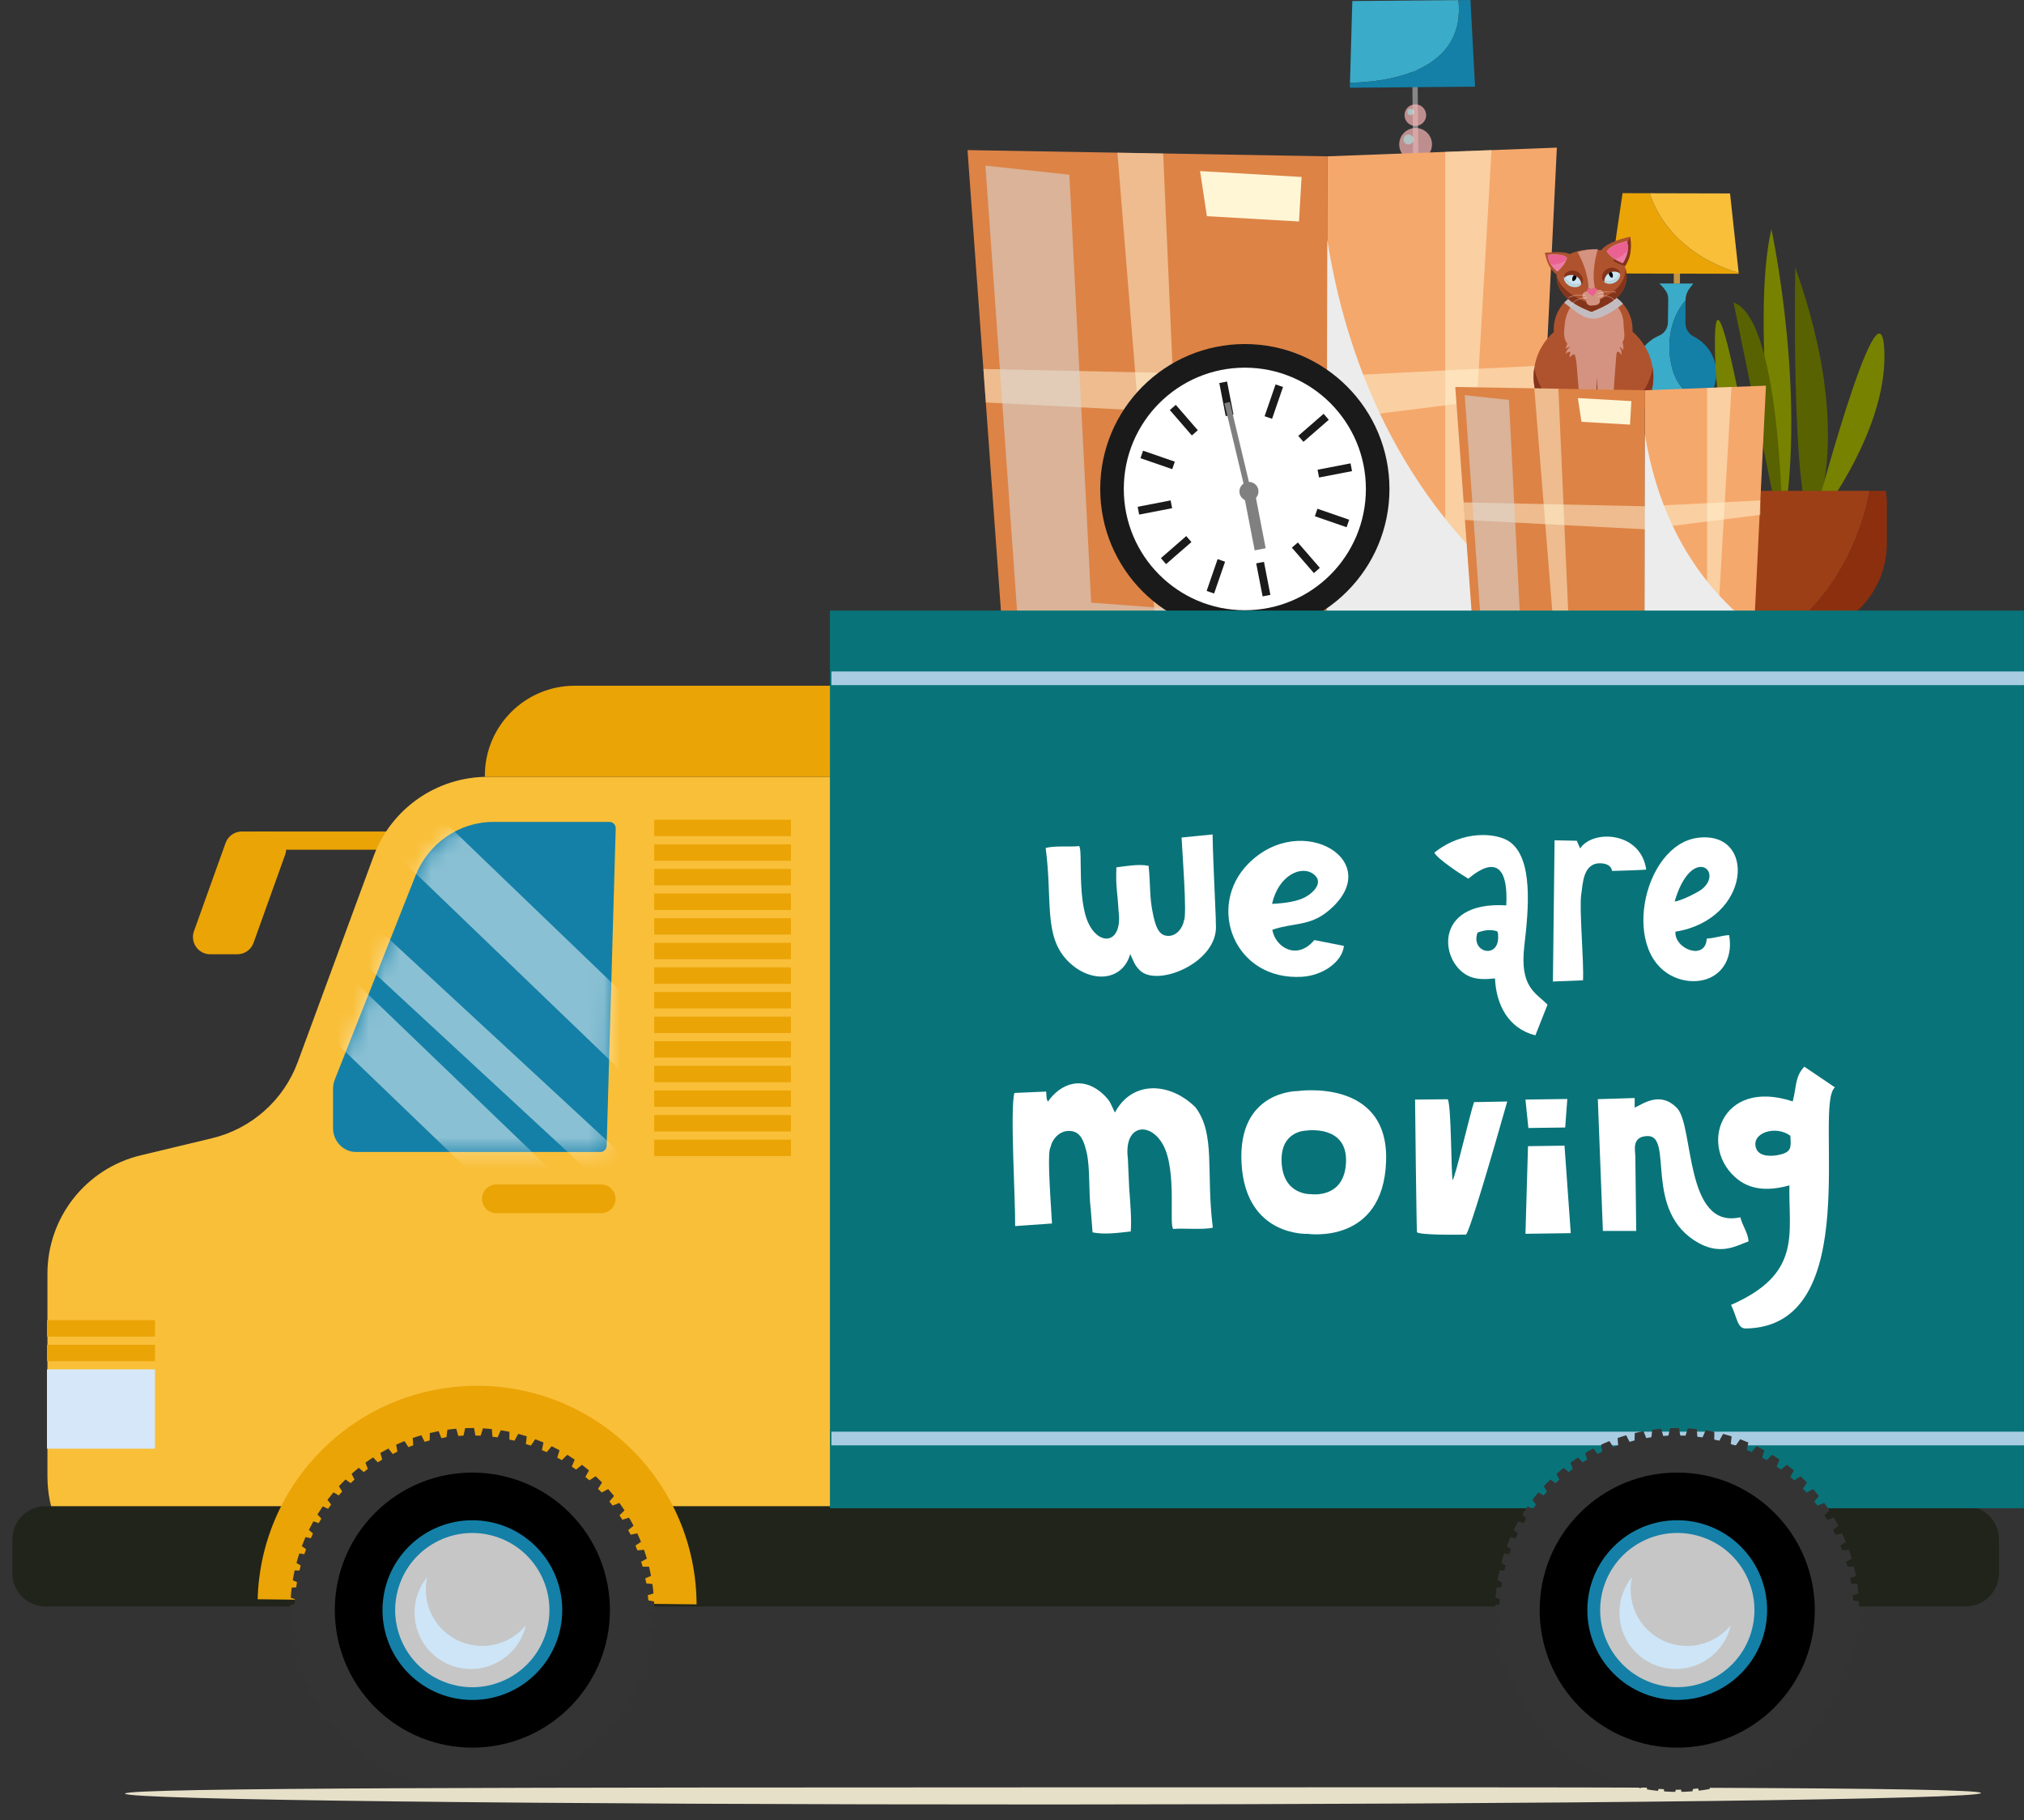 <svg width="129" height="116" viewBox="0 0 129 116" fill="none" xmlns="http://www.w3.org/2000/svg">
<rect x="0" y="0" width="129" height="116" fill="#333333" stroke="none"/>
<path d="M105.757 21.384C106.093 21.241 106.304 20.904 106.305 20.539L106.325 19.056C106.327 18.86 106.266 18.668 106.15 18.51C105.944 18.229 105.754 18.065 105.754 18.065L107.86 18.071H107.923C107.923 18.071 107.827 18.197 107.688 18.378C107.519 18.599 107.426 18.87 107.426 19.149V19.155C106.481 20.222 106.208 21.834 106.523 23.237C106.724 24.326 107.473 25.294 108.554 25.707C108.496 25.76 108.438 25.811 108.376 25.859C108.205 25.991 108.099 26.191 108.099 26.407L105.587 26.401C105.587 26.235 105.506 26.078 105.367 25.988C104.643 25.522 104.165 24.709 104.166 23.783C104.168 22.704 104.824 21.78 105.757 21.384Z" fill="#3AABC9"/>
<path d="M106.523 23.235C106.208 21.834 106.48 20.221 107.426 19.153L107.422 20.585C107.421 20.949 107.623 21.288 107.949 21.451C108.807 21.881 109.396 22.77 109.393 23.795C109.391 24.551 109.068 25.23 108.554 25.706C107.473 25.293 106.724 24.324 106.523 23.235Z" fill="#1480A7"/>
<path d="M106.683 16.253L107.077 16.254L107.072 18.069L106.679 18.067L106.683 16.253Z" fill="#C49545"/>
<path d="M102.659 17.429L103.414 12.312L105.144 12.316C105.983 14.893 108.265 16.652 110.815 17.387C110.819 17.427 110.822 17.449 110.822 17.449L102.659 17.429Z" fill="#EAA406"/>
<path d="M105.144 12.316L110.265 12.329C110.265 12.383 110.752 16.806 110.815 17.387C108.265 16.652 105.984 14.892 105.144 12.316Z" fill="#F9BF39"/>
<path d="M89.991 2.196L90.327 2.193L90.404 10.808L90.068 10.811L89.991 2.196Z" fill="#878787"/>
<path d="M92.568 10.606L92.869 11.459L92.066 11.466C91.944 11.204 91.825 10.937 91.778 10.64L92.568 10.606Z" fill="#BE9F80"/>
<path d="M91.323 10.658L91.778 10.639C91.825 10.936 91.945 11.203 92.066 11.465L91.489 11.47C91.443 11.195 91.349 10.909 91.323 10.658Z" fill="#D6B8A0"/>
<path d="M91.323 10.658C91.349 10.908 91.443 11.195 91.489 11.47L91.288 11.472C91.24 11.204 91.154 10.936 91.063 10.668L91.323 10.658Z" fill="#BE9F80"/>
<path d="M91.064 10.669C91.155 10.937 91.24 11.204 91.289 11.473L90.885 11.476C90.882 11.233 90.868 10.927 90.783 10.681L91.064 10.669Z" fill="#D6B8A0"/>
<path d="M87.07 10.837L90.783 10.68C90.868 10.926 90.882 11.233 90.885 11.475L86.892 11.511L87.07 10.837Z" fill="#BE9F80"/>
<g opacity="0.7">
<path d="M89.179 9.212C89.184 9.789 89.656 10.253 90.234 10.248C90.811 10.242 91.275 9.771 91.269 9.193C91.264 8.616 90.793 8.153 90.215 8.158C89.638 8.163 89.174 8.634 89.179 9.212Z" fill="#F9B5B6"/>
<path d="M89.451 8.892C89.453 9.067 89.597 9.208 89.772 9.206C89.947 9.204 90.088 9.061 90.087 8.885C90.085 8.71 89.941 8.569 89.766 8.571C89.591 8.573 89.45 8.716 89.451 8.892Z" fill="#E5FFFE"/>
<path d="M89.517 7.346C89.521 7.726 89.832 8.032 90.213 8.029C90.594 8.025 90.9 7.714 90.896 7.333C90.893 6.953 90.582 6.647 90.201 6.65C89.82 6.654 89.514 6.965 89.517 7.346Z" fill="#F9B5B6"/>
<path d="M89.697 7.135C89.698 7.251 89.793 7.344 89.909 7.343C90.025 7.342 90.118 7.247 90.117 7.131C90.116 7.015 90.021 6.922 89.905 6.923C89.789 6.924 89.696 7.019 89.697 7.135Z" fill="#E5FFFE"/>
</g>
<path d="M92.954 0.007C93.381 4.031 89.524 5.206 86.041 5.276L86.19 0.067L92.954 0.007Z" fill="#3AABC9"/>
<path d="M92.954 0.007L93.72 0L94.013 5.521L86.032 5.592L86.041 5.276C89.524 5.206 93.381 4.03 92.954 0.007Z" fill="#1480A7"/>
<path d="M97.722 40.196L99.227 9.409L84.594 9.964L84.55 40.543L97.722 40.196Z" fill="#F5A86C"/>
<path d="M84.594 9.964L61.664 9.567L63.898 40.358L84.55 40.543L84.594 9.964Z" fill="#DD8346"/>
<path opacity="0.5" d="M93.246 40.721L95.064 9.567L92.111 9.679V40.854L93.246 40.721Z" fill="#FFF6D6"/>
<path opacity="0.5" d="M98.549 23.286L84.594 23.988L62.676 23.517L62.832 25.65L84.594 26.775L98.549 25.03V23.286Z" fill="#FFF6D6"/>
<path opacity="0.5" d="M74.134 9.783L75.51 41.13L73.746 41.012L71.219 9.732L74.134 9.783Z" fill="#FFF6D6"/>
<path d="M82.956 11.279L82.792 14.117L76.921 13.778L76.488 10.905L82.956 11.279Z" fill="#FFF6D6"/>
<path d="M90.668 36.771L90.401 39.621L85.442 40.047V37.48L90.668 36.771Z" fill="#FFF6D6"/>
<path opacity="0.56" d="M68.157 11.134L69.547 38.409L83.363 39.449L64.871 39.621L62.806 10.556L68.157 11.134Z" fill="#D9D9D9"/>
<path d="M94.88 36.116C95.63 36.866 96.683 37.615 97.835 37.895L97.722 40.196L84.55 40.543L84.595 15.288C85.823 23.05 89.034 30.425 94.88 36.116Z" fill="#ECECEC"/>
<path d="M115.457 33.448C115.457 33.448 118.401 28.216 114.422 17.042C114.422 17.042 114.149 31.541 115.457 33.448Z" fill="#586200"/>
<path d="M112.9 14.603C112.9 14.603 115.31 25.722 113.491 34.307C113.492 34.307 111.51 20.571 112.9 14.603Z" fill="#778200"/>
<path d="M112.406 33.898C112.406 33.898 109.381 29.646 109.299 22.125C109.217 14.603 112.406 33.898 112.406 33.898Z" fill="#778200"/>
<path d="M115.452 33.676C115.452 33.676 120.343 27.726 120.097 22.33C119.852 16.934 115.452 33.676 115.452 33.676Z" fill="#778200"/>
<path d="M110.489 19.28L113.62 34.592C113.62 34.592 113.651 20.375 110.489 19.28Z" fill="#586200"/>
<path d="M107.831 34.633V32.099C107.831 31.821 107.857 31.549 107.895 31.282H119.154C118.518 34.877 116.375 38.639 113.347 40.502C110.28 40.306 107.831 37.745 107.831 34.633Z" fill="#9D3F16"/>
<path d="M119.154 31.282H120.196C120.234 31.55 120.26 31.821 120.26 32.099V34.633C120.26 37.871 117.61 40.52 114.372 40.52H113.717C113.592 40.52 113.469 40.509 113.345 40.501C116.374 38.639 118.518 34.876 119.154 31.282Z" fill="#8C2F0E"/>
<path fill-rule="evenodd" clip-rule="evenodd" d="M104.051 21C104.051 22.042 103.384 23 102.404 23.36C101.414 23.723 100.273 23.414 99.601 22.602C98.928 21.79 98.838 20.607 99.384 19.703C99.927 18.803 101.002 18.329 102.034 18.535C103.051 18.738 103.858 19.579 104.02 20.603C104.041 20.735 104.051 20.867 104.051 21Z" fill="#AF532E"/>
<path fill-rule="evenodd" clip-rule="evenodd" d="M105.378 24.023C105.378 25.609 104.359 27.067 102.869 27.61C101.361 28.16 99.626 27.684 98.608 26.444C97.595 25.212 97.463 23.423 98.286 22.056C99.112 20.685 100.75 19.964 102.319 20.281C103.866 20.593 105.092 21.875 105.333 23.435C105.363 23.63 105.378 23.826 105.378 24.023Z" fill="#AF532E"/>
<path fill-rule="evenodd" clip-rule="evenodd" d="M101.559 26.65C100.133 26.65 98.796 25.828 98.152 24.556C97.972 24.201 97.849 23.82 97.788 23.427C97.513 25.18 98.518 26.935 100.172 27.58C101.771 28.204 103.638 27.653 104.649 26.268C105.241 25.454 105.488 24.422 105.332 23.427C105.113 24.825 104.1 26.016 102.756 26.459C102.371 26.587 101.966 26.65 101.559 26.65Z" fill="#84341B"/>
<path fill-rule="evenodd" clip-rule="evenodd" d="M103.479 20.669C103.479 19.629 102.591 18.771 101.551 18.805C101.023 18.823 100.522 19.068 100.183 19.472C99.812 19.914 99.736 20.464 99.696 21.021C99.677 21.291 99.685 21.576 99.828 21.814C99.901 21.935 100.01 22.026 100.096 22.137C100.19 22.257 100.269 22.39 100.331 22.529C100.46 22.821 100.479 23.121 100.504 23.432C100.552 24.018 100.601 24.606 100.649 25.192C100.701 25.826 100.753 26.46 100.805 27.094C100.811 27.155 100.805 27.234 100.822 27.294C100.834 27.338 100.814 27.321 100.865 27.328C100.972 27.343 101.091 27.328 101.2 27.328C101.379 27.328 101.558 27.328 101.736 27.328C102.03 27.328 102.327 27.34 102.621 27.328C102.673 27.326 102.656 27.337 102.67 27.303C102.69 27.257 102.68 27.173 102.683 27.124C102.727 26.524 102.771 25.922 102.815 25.322C102.865 24.648 102.915 23.975 102.965 23.301C102.976 23.149 102.99 22.997 102.999 22.845C103.009 22.652 103.034 22.471 103.11 22.29C103.223 22.018 103.478 21.821 103.519 21.521C103.556 21.239 103.479 20.952 103.479 20.669Z" fill="#D49380"/>
<path fill-rule="evenodd" clip-rule="evenodd" d="M101.946 20.246C102.495 20.046 102.987 19.722 103.443 19.362C102.704 18.503 101.441 18.243 100.424 18.747C100.148 18.883 99.899 19.07 99.691 19.296C100.336 19.766 101.064 20.539 101.946 20.246Z" fill="#C2BCC0"/>
<path fill-rule="evenodd" clip-rule="evenodd" d="M101.444 15.905C100.642 15.905 99.678 16.128 99.34 16.949C99.177 17.345 99.17 17.818 99.324 18.217C99.48 18.623 99.788 18.95 100.133 19.204C100.468 19.451 100.844 19.639 101.229 19.791C101.314 19.824 101.41 19.884 101.496 19.849C101.601 19.806 101.707 19.761 101.811 19.715C102.031 19.618 102.247 19.514 102.455 19.393C102.831 19.177 103.191 18.902 103.422 18.528C103.663 18.138 103.726 17.66 103.63 17.215C103.412 16.211 102.35 15.905 101.444 15.905Z" fill="#AF532E"/>
<path fill-rule="evenodd" clip-rule="evenodd" d="M99.216 17.598C99.201 18.583 100.042 19.243 100.853 19.628C100.951 19.674 101.05 19.718 101.151 19.759C101.23 19.792 101.348 19.862 101.434 19.867C101.485 19.869 101.552 19.826 101.601 19.806C101.659 19.781 101.715 19.758 101.772 19.733C101.886 19.683 102 19.631 102.113 19.576C102.543 19.365 102.97 19.107 103.277 18.732C103.648 18.279 103.766 17.666 103.602 17.103C103.609 17.975 102.976 18.566 102.26 18.953C102.074 19.054 101.883 19.144 101.688 19.228C101.601 19.266 101.513 19.303 101.426 19.339C101.339 19.374 101.228 19.307 101.142 19.273C100.764 19.123 100.396 18.938 100.068 18.697C99.69 18.419 99.355 18.055 99.216 17.598Z" fill="#84341B"/>
<path fill-rule="evenodd" clip-rule="evenodd" d="M101.979 16.076C102.351 16.575 102.773 17.046 103.23 17.468C103.763 16.79 104.068 15.958 103.899 15.094C103.501 15.182 103.101 15.295 102.731 15.468C102.443 15.602 102.134 15.786 101.979 16.076Z" fill="#AF532E"/>
<path fill-rule="evenodd" clip-rule="evenodd" d="M102.699 16.526C102.885 16.696 103.129 16.803 103.365 16.885C103.41 16.901 103.515 16.958 103.565 16.948C103.623 16.938 103.693 16.766 103.723 16.708C103.986 16.203 103.969 15.643 103.899 15.093C103.724 15.441 103.496 15.755 103.208 16.018C103.033 16.179 102.822 16.32 102.699 16.526Z" fill="#84341B"/>
<path fill-rule="evenodd" clip-rule="evenodd" d="M101.98 16.077C102.082 16.213 102.187 16.346 102.296 16.477C102.348 16.539 102.401 16.601 102.455 16.663C102.477 16.688 102.499 16.723 102.525 16.742C102.558 16.766 102.541 16.764 102.582 16.755C102.736 16.716 102.893 16.559 103.002 16.452C103.386 16.07 103.659 15.575 103.9 15.095C103.508 15.182 103.118 15.291 102.753 15.459C102.457 15.594 102.137 15.779 101.98 16.077Z" fill="#AF532E"/>
<path fill-rule="evenodd" clip-rule="evenodd" d="M102.408 16.036C102.577 16.262 102.8 16.443 103.043 16.581C103.122 16.627 103.203 16.668 103.287 16.703C103.314 16.715 103.391 16.762 103.422 16.756C103.447 16.75 103.484 16.642 103.497 16.614C103.529 16.547 103.562 16.48 103.592 16.412C103.641 16.302 103.687 16.189 103.716 16.072C103.773 15.839 103.746 15.605 103.701 15.373C103.433 15.434 103.164 15.509 102.914 15.625C102.72 15.717 102.512 15.841 102.408 16.036Z" fill="#E4C4D4"/>
<path fill-rule="evenodd" clip-rule="evenodd" d="M102.408 16.036C102.577 16.262 102.8 16.443 103.043 16.581C103.122 16.627 103.203 16.668 103.287 16.703C103.314 16.715 103.391 16.762 103.422 16.756C103.447 16.75 103.484 16.642 103.497 16.614C103.529 16.547 103.562 16.48 103.592 16.412C103.641 16.302 103.687 16.189 103.716 16.072C103.773 15.839 103.746 15.605 103.701 15.373C103.433 15.434 103.164 15.509 102.914 15.625C102.72 15.717 102.512 15.841 102.408 16.036Z" fill="#EB6292"/>
<path fill-rule="evenodd" clip-rule="evenodd" d="M101.904 18.476C101.727 18.496 101.549 18.517 101.372 18.537C101.178 18.559 100.907 18.55 100.86 18.797C100.829 18.959 100.95 19.119 101.115 19.134C101.178 19.139 101.246 19.124 101.308 19.117C101.518 19.094 101.727 19.071 101.935 19.046C102.07 19.029 102.188 18.955 102.216 18.812C102.251 18.627 102.091 18.454 101.904 18.476Z" fill="#D49380"/>
<path fill-rule="evenodd" clip-rule="evenodd" d="M100.251 16.343C100.174 16.674 100.075 16.999 99.948 17.315C99.907 17.419 99.862 17.524 99.813 17.626C99.788 17.678 99.766 17.747 99.728 17.793C99.724 17.799 99.718 17.821 99.711 17.824C99.691 17.832 99.597 17.766 99.575 17.753C99.446 17.678 99.322 17.596 99.206 17.502C99.011 17.345 98.849 17.156 98.732 16.935C98.595 16.676 98.522 16.389 98.458 16.104C98.825 16.08 99.197 16.052 99.564 16.084C99.802 16.104 100.088 16.15 100.251 16.343Z" fill="#AF532E"/>
<path fill-rule="evenodd" clip-rule="evenodd" d="M101.665 18.874C101.527 18.89 101.332 18.878 101.214 18.96C100.97 19.132 101.128 19.495 101.409 19.476C101.542 19.468 101.748 19.469 101.86 19.39C102.095 19.225 101.952 18.841 101.665 18.874Z" fill="#D49380"/>
<path fill-rule="evenodd" clip-rule="evenodd" d="M101.46 18.458C101.368 18.338 101.117 18.364 101.156 18.551C101.17 18.614 101.225 18.668 101.271 18.709C101.306 18.741 101.344 18.768 101.382 18.795C101.403 18.81 101.482 18.881 101.507 18.878C101.532 18.876 101.599 18.782 101.617 18.761C101.649 18.724 101.681 18.687 101.709 18.646C101.746 18.592 101.785 18.523 101.775 18.455C101.748 18.278 101.516 18.335 101.46 18.458Z" fill="#EB6292"/>
<path fill-rule="evenodd" clip-rule="evenodd" d="M99.874 16.433C99.8 16.66 99.67 16.866 99.512 17.045C99.457 17.107 99.399 17.165 99.338 17.219C99.322 17.233 99.272 17.291 99.249 17.292C99.228 17.293 99.154 17.201 99.14 17.186C99.094 17.14 99.049 17.093 99.005 17.045C98.937 16.969 98.871 16.891 98.818 16.804C98.714 16.636 98.675 16.444 98.649 16.251C98.882 16.227 99.12 16.214 99.354 16.241C99.534 16.26 99.737 16.303 99.874 16.433Z" fill="#E4C4D4"/>
<path fill-rule="evenodd" clip-rule="evenodd" d="M99.803 16.611C99.69 16.851 99.517 17.065 99.317 17.237C99.236 17.306 99.245 17.293 99.163 17.209C99.058 17.102 98.951 16.993 98.863 16.87C99.199 16.897 99.527 16.801 99.803 16.611Z" fill="#ED7BA8"/>
<path fill-rule="evenodd" clip-rule="evenodd" d="M99.874 16.433C99.845 16.524 99.823 16.601 99.741 16.652C99.68 16.69 99.615 16.724 99.549 16.754C99.411 16.816 99.263 16.855 99.112 16.869C99.047 16.875 98.962 16.89 98.899 16.873C98.848 16.859 98.841 16.841 98.812 16.794C98.791 16.758 98.771 16.723 98.754 16.684C98.693 16.547 98.668 16.398 98.649 16.25C98.882 16.226 99.119 16.214 99.351 16.24C99.534 16.26 99.737 16.303 99.874 16.433Z" fill="#EB6292"/>
<path fill-rule="evenodd" clip-rule="evenodd" d="M101.062 18.815C101.076 18.817 101.065 18.802 101.063 18.799C101.06 18.792 100.978 18.79 100.964 18.79C100.913 18.785 100.862 18.782 100.811 18.782C100.703 18.78 100.597 18.784 100.491 18.798C100.443 18.804 99.907 18.939 99.937 18.991C99.924 18.968 100.415 18.825 100.46 18.818C100.659 18.789 100.862 18.792 101.062 18.815Z" fill="white"/>
<path fill-rule="evenodd" clip-rule="evenodd" d="M101.859 18.708C101.847 18.712 101.861 18.721 101.864 18.723C101.872 18.727 101.929 18.701 101.939 18.697C101.994 18.68 102.049 18.663 102.104 18.649C102.202 18.625 102.3 18.606 102.401 18.595C102.5 18.585 102.601 18.582 102.7 18.59C102.725 18.592 102.998 18.642 102.998 18.64C103.016 18.584 102.479 18.571 102.433 18.575C102.238 18.593 102.045 18.642 101.859 18.708Z" fill="white"/>
<path fill-rule="evenodd" clip-rule="evenodd" d="M101.138 18.983C101.179 18.98 101.097 18.963 101.118 18.968C101.092 18.961 101.051 18.973 101.023 18.976C100.964 18.982 100.906 18.99 100.847 19.001C100.741 19.021 100.635 19.049 100.536 19.092C100.443 19.132 100.355 19.185 100.281 19.255C100.262 19.272 100.095 19.479 100.13 19.493C100.125 19.49 100.262 19.295 100.282 19.276C100.353 19.205 100.439 19.152 100.53 19.112C100.72 19.028 100.932 18.996 101.138 18.983Z" fill="white"/>
<path fill-rule="evenodd" clip-rule="evenodd" d="M101.825 18.889C101.783 18.896 101.871 18.905 101.848 18.902C101.876 18.907 101.917 18.891 101.946 18.888C102.007 18.88 102.068 18.875 102.129 18.873C102.231 18.87 102.333 18.873 102.433 18.89C102.531 18.908 102.628 18.939 102.714 18.989C102.738 19.003 102.931 19.169 102.924 19.175C102.952 19.155 102.77 19.006 102.749 18.992C102.667 18.939 102.574 18.904 102.478 18.884C102.265 18.836 102.039 18.853 101.825 18.889Z" fill="white"/>
<path fill-rule="evenodd" clip-rule="evenodd" d="M103.742 15.936C103.723 16.203 103.626 16.466 103.484 16.692C103.424 16.787 103.423 16.761 103.31 16.71C103.181 16.653 103.052 16.593 102.934 16.516C103.259 16.416 103.549 16.219 103.742 15.936Z" fill="#ED7BA8"/>
<path fill-rule="evenodd" clip-rule="evenodd" d="M100.987 17.046C100.867 16.706 100.717 16.378 100.549 16.06C100.961 15.929 101.403 15.871 101.834 15.882C101.618 16.671 101.472 17.532 101.65 18.344C101.56 18.332 101.495 18.38 101.459 18.459C101.404 18.388 101.324 18.357 101.239 18.394C101.243 17.934 101.138 17.477 100.987 17.046Z" fill="#D49380"/>
<path fill-rule="evenodd" clip-rule="evenodd" d="M101.686 27.329C101.713 26.363 101.739 25.398 101.766 24.433C101.769 24.296 101.774 24.159 101.777 24.023C101.822 25.033 101.867 26.042 101.911 27.051C101.915 27.127 101.928 27.209 101.922 27.285C101.916 27.357 101.862 27.405 101.818 27.464C101.774 27.419 101.73 27.373 101.686 27.329Z" fill="#84341B"/>
<path d="M102.809 17.881C102.604 17.971 102.302 17.984 102.149 17.789C102.204 18.13 102.644 18.137 102.89 18.023C103.129 17.912 103.393 17.592 103.189 17.332C103.229 17.577 103.015 17.79 102.809 17.881Z" fill="#B8DBE8"/>
<path d="M102.809 17.881C102.984 17.804 103.247 17.582 103.192 17.357C103.168 17.255 103.017 17.202 102.923 17.186C102.79 17.163 102.652 17.188 102.529 17.241C102.353 17.318 102.093 17.54 102.146 17.765C102.169 17.862 102.311 17.915 102.4 17.933C102.536 17.961 102.682 17.936 102.809 17.881Z" fill="#CAE4F0"/>
<path d="M102.561 17.537C102.585 17.592 102.672 17.709 102.745 17.698C102.824 17.686 102.798 17.495 102.774 17.441C102.749 17.382 102.676 17.288 102.604 17.284C102.569 17.282 102.584 17.276 102.562 17.305C102.548 17.323 102.543 17.363 102.54 17.386C102.533 17.436 102.54 17.489 102.561 17.537Z" fill="black"/>
<path d="M102.63 17.361C102.837 17.27 103.083 17.3 103.263 17.438C103.255 17.259 103.081 17.141 102.921 17.09C102.756 17.039 102.575 17.058 102.425 17.142C102.285 17.219 102.18 17.35 102.131 17.502C102.107 17.578 102.097 17.66 102.104 17.741C102.113 17.844 102.174 17.908 102.253 17.968C102.241 17.711 102.394 17.465 102.63 17.361Z" fill="#84341B"/>
<path d="M100.136 18.082C99.924 17.983 99.707 17.757 99.754 17.503C99.536 17.768 99.804 18.106 100.05 18.227C100.302 18.351 100.758 18.355 100.825 18.003C100.661 18.202 100.348 18.18 100.136 18.082Z" fill="#B8DBE8"/>
<path d="M100.136 18.082C100.267 18.143 100.417 18.171 100.56 18.146C100.652 18.13 100.802 18.078 100.828 17.978C100.889 17.745 100.624 17.508 100.443 17.424C100.321 17.367 100.184 17.338 100.05 17.355C99.949 17.367 99.78 17.418 99.751 17.527C99.688 17.76 99.956 17.998 100.136 18.082Z" fill="#CAE4F0"/>
<path d="M100.234 17.653C100.212 17.701 100.203 17.755 100.207 17.808C100.209 17.83 100.213 17.855 100.221 17.875C100.239 17.913 100.231 17.915 100.268 17.915C100.345 17.915 100.427 17.815 100.456 17.753C100.481 17.698 100.513 17.504 100.436 17.489C100.359 17.474 100.261 17.597 100.234 17.653Z" fill="black"/>
<path d="M100.418 17.586C100.632 17.685 100.777 17.898 100.793 18.133C101.058 17.875 100.765 17.413 100.492 17.293C100.335 17.224 100.153 17.22 99.994 17.283C99.915 17.313 99.843 17.359 99.782 17.416C99.694 17.5 99.677 17.59 99.686 17.71C99.88 17.522 100.175 17.473 100.418 17.586Z" fill="#84341B"/>
<path fill-rule="evenodd" clip-rule="evenodd" d="M102.491 27.956C102.359 27.956 102.205 27.977 102.075 27.942C101.828 27.877 101.702 27.587 101.827 27.363C101.938 27.164 102.135 27.157 102.333 27.157C102.533 27.157 102.73 27.164 102.84 27.363C102.985 27.624 102.789 27.956 102.491 27.956Z" fill="#E7BDB2"/>
<path fill-rule="evenodd" clip-rule="evenodd" d="M101.377 27.956C101.245 27.956 101.091 27.977 100.961 27.942C100.714 27.877 100.588 27.587 100.713 27.363C100.824 27.164 101.021 27.157 101.219 27.157C101.418 27.157 101.616 27.164 101.726 27.363C101.871 27.624 101.675 27.956 101.377 27.956Z" fill="#E7BDB2"/>
<path fill-rule="evenodd" clip-rule="evenodd" d="M100.236 27.953C100.104 27.955 99.951 27.978 99.82 27.946C99.572 27.885 99.442 27.596 99.562 27.371C99.67 27.17 99.867 27.159 100.066 27.156C100.265 27.153 100.463 27.158 100.576 27.355C100.725 27.613 100.534 27.948 100.236 27.953Z" fill="#E7BDB2"/>
<path fill-rule="evenodd" clip-rule="evenodd" d="M103.642 27.899C103.509 27.901 103.357 27.924 103.226 27.892C102.978 27.831 102.848 27.543 102.968 27.317C103.075 27.116 103.272 27.105 103.472 27.102C103.67 27.099 103.868 27.104 103.982 27.301C104.131 27.558 103.941 27.894 103.642 27.899Z" fill="#E7BDB2"/>
<path fill-rule="evenodd" clip-rule="evenodd" d="M103.407 21.79C103.455 21.948 103.507 22.177 103.415 22.328C103.392 22.224 103.309 22.14 103.217 22.093C103.299 22.238 103.398 22.463 103.311 22.624C103.302 22.586 103.286 22.549 103.265 22.517C103.214 22.438 103.164 22.437 103.081 22.418C102.962 22.39 103.012 22.214 103.032 22.129C103.054 22.04 103.059 22.008 103.134 21.961C103.224 21.904 103.316 21.847 103.407 21.79Z" fill="#D49380"/>
<path fill-rule="evenodd" clip-rule="evenodd" d="M100.012 21.745C99.911 21.875 99.782 22.071 99.814 22.245C99.873 22.156 99.981 22.107 100.083 22.096C99.955 22.201 99.783 22.378 99.806 22.559C99.833 22.522 99.867 22.487 99.906 22.464C99.943 22.44 100.066 22.397 100.091 22.455C100.102 22.481 100.051 22.572 100.044 22.6C100.03 22.66 100.022 22.739 100.092 22.766C100.177 22.57 100.334 22.566 100.518 22.581C100.571 22.586 100.587 22.586 100.574 22.525C100.557 22.448 100.499 22.374 100.455 22.312C100.316 22.117 100.157 21.934 100.012 21.745Z" fill="#D49380"/>
<path d="M111.759 40.81L112.553 24.581L104.839 24.873L104.816 40.992L111.759 40.81Z" fill="#F5A86C"/>
<path d="M104.839 24.873L92.752 24.664L93.93 40.896L104.816 40.992L104.839 24.873Z" fill="#DD8346"/>
<path opacity="0.5" d="M109.4 41.087L110.358 24.664L108.802 24.723V41.156L109.4 41.087Z" fill="#FFF6D6"/>
<path opacity="0.5" d="M112.195 31.896L104.839 32.267L93.286 32.018L93.368 33.142L104.839 33.735L112.195 32.816V31.896Z" fill="#FFF6D6"/>
<path opacity="0.5" d="M99.325 24.778L100.051 41.303L99.121 41.241L97.789 24.751L99.325 24.778Z" fill="#FFF6D6"/>
<path d="M103.976 25.567L103.889 27.063L100.795 26.884L100.566 25.37L103.976 25.567Z" fill="#FFF6D6"/>
<path d="M108.041 39.005L107.901 40.507L105.287 40.731V39.378L108.041 39.005Z" fill="#FFF6D6"/>
<path opacity="0.56" d="M96.174 25.49L96.907 39.868L104.19 40.417L94.442 40.507L93.354 25.185L96.174 25.49Z" fill="#D9D9D9"/>
<path d="M110.261 38.659C110.657 39.054 111.212 39.449 111.819 39.597L111.76 40.81L104.816 40.993L104.839 27.68C105.487 31.772 107.18 35.659 110.261 38.659Z" fill="#ECECEC"/>
<path d="M79.34 40.398C74.25 40.398 70.123 36.264 70.123 31.163C70.123 26.063 74.25 21.928 79.34 21.928C84.43 21.928 88.557 26.063 88.557 31.163C88.557 36.264 84.43 40.398 79.34 40.398Z" fill="#1A1A1A"/>
<path d="M79.34 38.893C75.079 38.893 71.625 35.432 71.625 31.163C71.625 26.894 75.079 23.433 79.34 23.433C83.601 23.433 87.055 26.894 87.055 31.163C87.055 35.432 83.601 38.893 79.34 38.893Z" fill="white"/>
<path d="M78.616 26.422L78.121 26.519L77.712 24.413L78.207 24.317L78.616 26.422Z" fill="#1A1A1A"/>
<path fill-rule="evenodd" clip-rule="evenodd" d="M76.343 27.422L75.962 27.753L74.559 26.133L74.94 25.803L76.343 27.422Z" fill="#1A1A1A"/>
<path fill-rule="evenodd" clip-rule="evenodd" d="M74.877 29.425L74.713 29.901L72.689 29.203L72.854 28.725L74.877 29.425Z" fill="#1A1A1A"/>
<path d="M74.61 31.894L74.706 32.39L72.604 32.796L72.509 32.3L74.61 31.894Z" fill="#1A1A1A"/>
<path fill-rule="evenodd" clip-rule="evenodd" d="M75.606 34.166L75.936 34.547L74.319 35.954L73.99 35.573L75.606 34.166Z" fill="#1A1A1A"/>
<path fill-rule="evenodd" clip-rule="evenodd" d="M77.605 35.635L78.08 35.8L77.382 37.827L76.906 37.663L77.605 35.635Z" fill="#1A1A1A"/>
<path d="M80.064 35.905L80.559 35.809L80.968 37.914L80.473 38.011L80.064 35.905Z" fill="#1A1A1A"/>
<path fill-rule="evenodd" clip-rule="evenodd" d="M82.338 34.905L82.718 34.574L84.121 36.193L83.741 36.525L82.338 34.905Z" fill="#1A1A1A"/>
<path fill-rule="evenodd" clip-rule="evenodd" d="M83.803 32.903L83.967 32.425L85.991 33.125L85.826 33.602L83.803 32.903Z" fill="#1A1A1A"/>
<path d="M84.07 30.433L83.975 29.938L86.077 29.532L86.172 30.027L84.07 30.433Z" fill="#1A1A1A"/>
<path fill-rule="evenodd" clip-rule="evenodd" d="M83.074 28.161L82.745 27.779L84.361 26.374L84.691 26.755L83.074 28.161Z" fill="#1A1A1A"/>
<path fill-rule="evenodd" clip-rule="evenodd" d="M81.076 26.692L80.6 26.528L81.298 24.5L81.774 24.665L81.076 26.692Z" fill="#1A1A1A"/>
<path d="M80.012 31.549L80.668 34.942L79.967 35.078L79.311 31.684L80.012 31.549Z" fill="#808080"/>
<path d="M79.431 31.542L78.035 25.702L78.383 25.619L79.779 31.459L79.431 31.542Z" fill="#808080"/>
<path d="M79.6 31.93C79.265 31.93 78.993 31.657 78.994 31.321C78.994 30.985 79.267 30.713 79.602 30.714C79.938 30.714 80.21 30.987 80.209 31.323C80.208 31.659 79.936 31.931 79.6 31.93Z" fill="#808080"/>
<path d="M16.383 52.996H25.675V54.157H16.383V52.996Z" fill="#EAA406"/>
<path d="M13.4 60.82H15.123C15.589 60.82 16.004 60.528 16.16 60.089L18.176 54.469C18.433 53.751 17.901 52.995 17.139 52.995H15.415C14.95 52.995 14.535 53.287 14.378 53.725L12.363 59.345C12.105 60.063 12.637 60.82 13.4 60.82Z" fill="#EAA406"/>
<path d="M3.024 81.174V94.108C3.024 98.355 6.442 101.812 10.689 101.862L16.422 101.928L44.397 102.254L52.974 102.353V49.511H31.083C27.834 49.511 24.929 51.536 23.806 54.584L18.978 67.686C18.082 70.117 16.031 71.94 13.511 72.545L8.969 73.634C5.482 74.471 3.024 77.589 3.024 81.174Z" fill="#F9BF39"/>
<path d="M2.9 102.383H125.294C126.46 102.383 127.406 101.437 127.406 100.271V98.108C127.406 96.942 126.46 95.996 125.294 95.996H2.9C1.734 95.996 0.788 96.942 0.788 98.108V100.271C0.788 101.437 1.734 102.383 2.9 102.383Z" fill="#21241B"/>
<path d="M30.903 49.512H52.939V43.705H36.631C33.467 43.705 30.903 46.269 30.903 49.432V49.512Z" fill="#EAA406"/>
<path d="M16.422 101.928L44.397 102.254C44.366 94.555 38.115 88.323 30.407 88.323C22.809 88.323 16.624 94.379 16.422 101.928Z" fill="#EAA406"/>
<path d="M38.117 94.888L38.351 95.123L38.762 94.906C38.89 95.049 39.014 95.197 39.135 95.346L38.841 95.701L39.052 95.958L39.473 95.786C39.587 95.942 39.697 96.1 39.803 96.262L39.483 96.581L39.668 96.858L40.094 96.729C40.194 96.897 40.288 97.067 40.379 97.24L40.038 97.52L40.195 97.813L40.62 97.728C40.703 97.906 40.781 98.085 40.855 98.268L40.5 98.507L40.628 98.814L41.045 98.772C41.111 98.959 41.172 99.147 41.228 99.338L40.863 99.535L40.961 99.852L41.366 99.851C41.413 100.044 41.456 100.24 41.493 100.437L41.127 100.592L41.194 100.918L41.581 100.954C41.609 101.154 41.633 101.354 41.651 101.557L41.287 101.671L41.323 102.001L41.687 102.071C41.696 102.253 41.7 102.434 41.7 102.617C41.7 102.64 41.699 102.662 41.699 102.685L41.343 102.759L41.346 103.091L41.686 103.191C41.676 103.399 41.661 103.605 41.64 103.809L41.293 103.847L41.264 104.178L41.578 104.305C41.547 104.512 41.513 104.718 41.471 104.922L41.138 104.925L41.077 105.252L41.363 105.401C41.312 105.607 41.256 105.81 41.194 106.011L40.879 105.984L40.787 106.304L41.042 106.471C40.971 106.672 40.895 106.871 40.813 107.067L40.518 107.013L40.396 107.323L40.621 107.502C40.529 107.698 40.434 107.891 40.332 108.081L40.061 108.003L39.91 108.299L40.103 108.487C39.991 108.679 39.872 108.867 39.749 109.051L39.504 108.954L39.325 109.234L39.488 109.427C39.358 109.604 39.224 109.779 39.084 109.949L38.865 109.837L38.659 110.098L38.793 110.291C38.646 110.457 38.494 110.62 38.337 110.778L38.143 110.654L37.913 110.893L38.02 111.085C37.856 111.238 37.688 111.386 37.515 111.53L37.345 111.397L37.093 111.613L37.176 111.801C36.998 111.939 36.814 112.072 36.627 112.199L36.48 112.059L36.208 112.25L36.268 112.434C36.075 112.555 35.879 112.671 35.679 112.781L35.555 112.636L35.266 112.8L35.305 112.978C35.101 113.081 34.892 113.177 34.681 113.268L34.577 113.121L34.274 113.256L34.294 113.426C34.08 113.508 33.863 113.585 33.642 113.656L33.558 113.508L33.242 113.613L33.247 113.775C33.025 113.838 32.8 113.893 32.572 113.942L32.507 113.796L32.182 113.871L32.172 114.023C31.944 114.064 31.713 114.098 31.481 114.125L31.432 113.982L31.102 114.024L31.078 114.165C30.846 114.185 30.613 114.198 30.377 114.203L30.344 114.061L30.012 114.071L29.976 114.204C29.74 114.201 29.506 114.192 29.273 114.175L29.255 114.035L28.922 114.014L28.875 114.14C28.639 114.116 28.406 114.084 28.176 114.044L28.171 113.905L27.843 113.852L27.783 113.972C27.552 113.925 27.323 113.871 27.097 113.81L27.106 113.67L26.784 113.586L26.714 113.7C26.488 113.631 26.266 113.555 26.046 113.474L26.068 113.335L25.756 113.22L25.674 113.327C25.456 113.237 25.242 113.142 25.031 113.039L25.067 112.901L24.768 112.756L24.675 112.857C24.467 112.747 24.263 112.631 24.064 112.509L24.113 112.373L23.829 112.2L23.725 112.294C23.529 112.165 23.338 112.03 23.15 111.89L23.215 111.755L22.949 111.555L22.831 111.641C22.65 111.494 22.472 111.344 22.3 111.187L22.381 111.054L22.135 110.83L22.003 110.907C21.837 110.745 21.675 110.579 21.519 110.407L21.617 110.275L21.394 110.029L21.247 110.098C21.098 109.921 20.954 109.741 20.815 109.556L20.933 109.427L20.735 109.16L20.572 109.217C20.441 109.029 20.316 108.837 20.195 108.641L20.334 108.516L20.163 108.231L19.983 108.275C19.871 108.077 19.766 107.875 19.666 107.671L19.826 107.551L19.683 107.25L19.485 107.28C19.394 107.074 19.309 106.864 19.23 106.653L19.413 106.543L19.299 106.23L19.086 106.24C19.016 106.029 18.952 105.813 18.894 105.596L19.099 105.499L19.016 105.176L18.788 105.166C18.739 104.95 18.697 104.732 18.66 104.511L18.887 104.429L18.836 104.1L18.595 104.065C18.568 103.847 18.547 103.629 18.532 103.407L18.78 103.344L18.761 103.012L18.51 102.951C18.506 102.838 18.504 102.725 18.504 102.611C18.504 102.505 18.506 102.4 18.509 102.295L18.778 102.253L18.791 101.921L18.531 101.83C18.546 101.613 18.566 101.398 18.592 101.185L18.882 101.168L18.927 100.838L18.66 100.715C18.695 100.504 18.735 100.294 18.782 100.086L19.089 100.098L19.166 99.774L18.897 99.617C18.952 99.412 19.012 99.21 19.077 99.009L19.4 99.053L19.507 98.738L19.239 98.545C19.312 98.349 19.392 98.155 19.475 97.964L19.809 98.043L19.947 97.74L19.686 97.51C19.778 97.325 19.874 97.142 19.975 96.961L20.315 97.076L20.48 96.788L20.233 96.522C20.341 96.348 20.453 96.177 20.569 96.009L20.91 96.162L21.103 95.891L20.872 95.59C20.995 95.429 21.122 95.272 21.253 95.116L21.59 95.31L21.808 95.059L21.6 94.724C21.736 94.577 21.877 94.433 22.021 94.294L22.35 94.527L22.592 94.299L22.409 93.933C22.558 93.801 22.71 93.673 22.865 93.549L23.183 93.823L23.445 93.619L23.293 93.223C23.453 93.107 23.614 92.995 23.78 92.888L24.079 93.203L24.359 93.025L24.243 92.602C24.412 92.504 24.582 92.41 24.755 92.319L25.03 92.671L25.327 92.521L25.25 92.076C25.425 91.995 25.603 91.919 25.783 91.847L26.029 92.234L26.339 92.113L26.305 91.651C26.485 91.589 26.668 91.53 26.853 91.477L27.066 91.895L27.386 91.804L27.396 91.332C27.581 91.288 27.767 91.249 27.956 91.213L28.13 91.657L28.457 91.597L28.514 91.123C28.701 91.097 28.89 91.075 29.08 91.059L29.212 91.522L29.543 91.495L29.646 91.024C29.797 91.018 29.948 91.014 30.1 91.014C30.138 91.014 30.176 91.015 30.214 91.016L30.301 91.495L30.634 91.5L30.783 91.035C30.973 91.047 31.161 91.061 31.347 91.082L31.388 91.571L31.719 91.608L31.915 91.156C32.101 91.185 32.287 91.218 32.47 91.257L32.464 91.752L32.789 91.82L33.029 91.387C33.211 91.434 33.392 91.487 33.571 91.543L33.517 92.036L33.834 92.135L34.115 91.727C34.292 91.793 34.466 91.862 34.639 91.936L34.538 92.42L34.844 92.55L35.16 92.173C35.33 92.256 35.497 92.343 35.662 92.433L35.516 92.902L35.808 93.061L36.156 92.719C36.317 92.818 36.475 92.921 36.631 93.028L36.442 93.475L36.718 93.661L37.092 93.359C37.243 93.475 37.392 93.592 37.538 93.714L37.31 94.135L37.567 94.347L37.962 94.087C38.102 94.217 38.239 94.35 38.373 94.486L38.117 94.888Z" fill="#353434"/>
<path d="M23.907 108.818C20.483 105.395 20.483 99.844 23.907 96.421C27.331 92.998 32.882 92.998 36.306 96.421C39.73 99.844 39.73 105.395 36.306 108.818C32.882 112.241 27.331 112.241 23.907 108.818Z" fill="black"/>
<path d="M26.056 106.669C23.819 104.433 23.819 100.807 26.056 98.57C28.293 96.333 31.92 96.333 34.157 98.57C36.394 100.807 36.394 104.433 34.157 106.669C31.92 108.906 28.293 108.906 26.056 106.669Z" fill="#1480A7"/>
<path d="M28.678 107.322C26.08 106.536 24.612 103.792 25.398 101.195C26.185 98.597 28.929 97.129 31.527 97.916C34.126 98.702 35.594 101.446 34.807 104.043C34.02 106.641 31.277 108.109 28.678 107.322Z" fill="#C6C6C6"/>
<path d="M30.733 104.903C28.747 104.903 27.138 103.294 27.138 101.309C27.138 101.034 27.17 100.766 27.229 100.509C26.724 101.128 26.421 101.917 26.421 102.778C26.421 104.763 28.03 106.372 30.015 106.372C31.726 106.372 33.155 105.178 33.52 103.578C32.861 104.387 31.857 104.903 30.733 104.903Z" fill="#CDE5F7"/>
<path d="M2.993 87.277H9.879V92.332H2.993V87.277Z" fill="#D6E7F9"/>
<path d="M2.993 85.709H9.879V86.754H2.993V85.709Z" fill="#EAA406"/>
<path d="M2.993 84.14H9.879V85.186H2.993V84.14Z" fill="#EAA406"/>
<path d="M41.695 53.813H50.411V54.859H41.695V53.813Z" fill="#EAA406"/>
<path d="M41.695 52.245H50.411V53.29H41.695V52.245Z" fill="#EAA406"/>
<path d="M41.695 56.95H50.411V57.996H41.695V56.95Z" fill="#EAA406"/>
<path d="M41.695 55.382H50.411V56.428H41.695V55.382Z" fill="#EAA406"/>
<path d="M41.695 60.088H50.411V61.133H41.695V60.088Z" fill="#EAA406"/>
<path d="M41.695 58.519H50.411V59.565H41.695V58.519Z" fill="#EAA406"/>
<path d="M41.695 63.225H50.411V64.271H41.695V63.225Z" fill="#EAA406"/>
<path d="M41.695 61.656H50.411V62.702H41.695V61.656Z" fill="#EAA406"/>
<path d="M41.695 66.362H50.411V67.408H41.695V66.362Z" fill="#EAA406"/>
<path d="M41.695 64.794H50.411V65.839H41.695V64.794Z" fill="#EAA406"/>
<path d="M41.695 69.499H50.411V70.545H41.695V69.499Z" fill="#EAA406"/>
<path d="M41.695 67.931H50.411V68.976H41.695V67.931Z" fill="#EAA406"/>
<path d="M41.695 72.636H50.411V73.682H41.695V72.636Z" fill="#EAA406"/>
<path d="M41.695 71.068H50.411V72.114H41.695V71.068Z" fill="#EAA406"/>
<path d="M39.243 52.8L38.665 73.029C38.659 73.248 38.485 73.421 38.273 73.421H22.699C21.886 73.421 21.227 72.742 21.227 71.905V69.386C21.227 69.19 21.263 68.996 21.335 68.814L26.475 55.826C27.299 53.744 29.264 52.384 31.448 52.384H38.851C39.072 52.384 39.249 52.572 39.243 52.8Z" fill="#1480A7"/>
<mask id="mask0_103_5578" style="mask-type:alpha" maskUnits="userSpaceOnUse" x="21" y="52" width="19" height="22">
<path d="M39.243 52.8L38.665 73.029C38.659 73.248 38.485 73.421 38.273 73.421H22.699C21.886 73.421 21.227 72.742 21.227 71.905V69.386C21.227 69.19 21.263 68.996 21.335 68.814L26.475 55.826C27.299 53.744 29.264 52.384 31.448 52.384H38.851C39.072 52.384 39.249 52.572 39.243 52.8Z" fill="#1480A7"/>
</mask>
<g mask="url(#mask0_103_5578)">
<path d="M42.661 71.213L46.023 69.392L21.561 45.872L18.201 47.692L42.661 71.213Z" fill="white" fill-opacity="0.5"/>
<path d="M35.601 80.102L38.962 78.281L14.501 54.761L11.141 56.581L35.601 80.102Z" fill="white" fill-opacity="0.5"/>
<path d="M38.024 75.126L40.06 73.97L18.627 54.139L16.591 55.295L38.024 75.126Z" fill="white" fill-opacity="0.5"/>
</g>
<path d="M52.896 38.915H128.991V96.127H52.896V38.915Z" fill="#087479"/>
<path d="M7.968 114.315C7.974 114.708 34.459 115.018 67.125 115.007C99.79 114.997 126.267 114.67 126.262 114.277C126.257 113.884 100.297 113.906 67.63 113.916C34.964 113.927 7.963 113.922 7.968 114.315Z" fill="#E7E0C9"/>
<path d="M52.992 42.795H129V43.666H52.992V42.795Z" fill="#A8CCE2"/>
<path d="M52.992 91.247H129V92.119H52.992V91.247Z" fill="#A8CCE2"/>
<path d="M114.91 94.888L115.144 95.124L115.555 94.907C115.683 95.049 115.807 95.197 115.928 95.346L115.634 95.701L115.845 95.958L116.266 95.786C116.38 95.942 116.49 96.1 116.596 96.263L116.276 96.582L116.461 96.858L116.887 96.73C116.987 96.897 117.081 97.067 117.172 97.24L116.831 97.52L116.988 97.813L117.413 97.728C117.496 97.906 117.574 98.086 117.648 98.269L117.293 98.507L117.421 98.814L117.838 98.772C117.904 98.959 117.965 99.147 118.021 99.338L117.656 99.535L117.754 99.852L118.159 99.851C118.206 100.045 118.249 100.241 118.286 100.438L117.919 100.592L117.987 100.918L118.374 100.954C118.402 101.154 118.426 101.354 118.444 101.558L118.08 101.671L118.116 102.001L118.48 102.072C118.489 102.253 118.493 102.434 118.493 102.617C118.493 102.64 118.492 102.663 118.492 102.685L118.136 102.759L118.139 103.091L118.479 103.191C118.469 103.399 118.454 103.605 118.433 103.809L118.086 103.847L118.057 104.178L118.371 104.305C118.341 104.513 118.306 104.718 118.264 104.922L117.931 104.926L117.87 105.252L118.156 105.401C118.105 105.607 118.049 105.81 117.987 106.012L117.672 105.984L117.58 106.304L117.835 106.471C117.763 106.672 117.688 106.872 117.606 107.068L117.311 107.014L117.189 107.323L117.414 107.503C117.322 107.699 117.227 107.891 117.125 108.081L116.854 108.004L116.703 108.299L116.896 108.487C116.784 108.679 116.665 108.867 116.542 109.051L116.297 108.954L116.118 109.234L116.281 109.427C116.151 109.605 116.017 109.78 115.877 109.95L115.658 109.837L115.452 110.098L115.586 110.291C115.439 110.458 115.287 110.621 115.13 110.778L114.936 110.654L114.706 110.893L114.813 111.085C114.649 111.238 114.481 111.387 114.308 111.53L114.138 111.397L113.886 111.613L113.969 111.801C113.79 111.939 113.607 112.072 113.42 112.2L113.273 112.059L113.001 112.25L113.061 112.434C112.868 112.555 112.672 112.671 112.473 112.781L112.348 112.636L112.058 112.8L112.098 112.978C111.894 113.081 111.685 113.177 111.474 113.268L111.37 113.121L111.067 113.256L111.087 113.426C110.873 113.509 110.656 113.585 110.435 113.656L110.351 113.508L110.035 113.613L110.04 113.775C109.817 113.838 109.593 113.893 109.365 113.943L109.3 113.796L108.975 113.871L108.965 114.024C108.737 114.065 108.506 114.099 108.274 114.126L108.225 113.982L107.895 114.025L107.871 114.166C107.639 114.185 107.406 114.198 107.17 114.203L107.137 114.061L106.805 114.072L106.769 114.204C106.533 114.201 106.299 114.192 106.066 114.175L106.048 114.035L105.715 114.014L105.667 114.14C105.432 114.116 105.199 114.084 104.969 114.045L104.964 113.905L104.635 113.852L104.576 113.972C104.345 113.925 104.116 113.871 103.89 113.81L103.899 113.671L103.577 113.586L103.507 113.7C103.281 113.632 103.059 113.556 102.839 113.474L102.861 113.335L102.549 113.22L102.467 113.327C102.249 113.238 102.035 113.142 101.824 113.039L101.86 112.901L101.561 112.757L101.468 112.857C101.26 112.747 101.056 112.631 100.857 112.509L100.906 112.373L100.622 112.201L100.518 112.294C100.322 112.165 100.131 112.031 99.943 111.89L100.008 111.755L99.742 111.556L99.624 111.641C99.443 111.495 99.265 111.344 99.093 111.187L99.174 111.054L98.928 110.83L98.796 110.907C98.63 110.745 98.469 110.579 98.312 110.407L98.41 110.276L98.187 110.029L98.04 110.098C97.891 109.922 97.747 109.741 97.608 109.557L97.726 109.428L97.528 109.16L97.365 109.218C97.234 109.029 97.109 108.838 96.988 108.642L97.127 108.516L96.956 108.231L96.776 108.276C96.664 108.078 96.559 107.876 96.458 107.671L96.619 107.551L96.476 107.251L96.278 107.28C96.187 107.074 96.102 106.865 96.023 106.653L96.206 106.543L96.092 106.23L95.879 106.241C95.809 106.029 95.745 105.814 95.687 105.597L95.892 105.499L95.809 105.177L95.581 105.166C95.532 104.95 95.49 104.732 95.453 104.512L95.68 104.429L95.629 104.1L95.388 104.066C95.361 103.848 95.34 103.629 95.325 103.408L95.573 103.344L95.554 103.012L95.303 102.951C95.299 102.839 95.297 102.725 95.297 102.611C95.297 102.506 95.299 102.4 95.302 102.296L95.571 102.253L95.584 101.921L95.324 101.83C95.339 101.613 95.359 101.398 95.385 101.185L95.675 101.168L95.72 100.839L95.453 100.716C95.488 100.504 95.528 100.294 95.575 100.086L95.882 100.098L95.959 99.775L95.69 99.617C95.745 99.412 95.805 99.21 95.87 99.009L96.193 99.053L96.3 98.738L96.032 98.545C96.105 98.349 96.185 98.155 96.268 97.965L96.602 98.043L96.74 97.74L96.479 97.51C96.571 97.325 96.667 97.142 96.768 96.962L97.108 97.076L97.273 96.788L97.026 96.522C97.134 96.348 97.246 96.177 97.362 96.009L97.703 96.162L97.896 95.891L97.666 95.591C97.789 95.429 97.916 95.272 98.047 95.117L98.384 95.31L98.602 95.059L98.394 94.724C98.53 94.577 98.671 94.433 98.814 94.294L99.144 94.528L99.385 94.299L99.203 93.933C99.352 93.802 99.504 93.674 99.659 93.549L99.976 93.823L100.239 93.619L100.087 93.223C100.247 93.107 100.408 92.996 100.574 92.888L100.872 93.203L101.153 93.025L101.037 92.602C101.205 92.504 101.375 92.41 101.549 92.319L101.824 92.671L102.121 92.521L102.044 92.076C102.219 91.995 102.397 91.919 102.577 91.847L102.823 92.234L103.133 92.114L103.099 91.652C103.279 91.589 103.462 91.531 103.647 91.477L103.86 91.895L104.18 91.804L104.19 91.333C104.375 91.288 104.561 91.249 104.75 91.213L104.924 91.657L105.251 91.598L105.307 91.123C105.495 91.097 105.684 91.076 105.874 91.059L106.006 91.523L106.337 91.496L106.44 91.024C106.591 91.018 106.741 91.015 106.894 91.015C106.932 91.015 106.97 91.016 107.008 91.016L107.095 91.495L107.427 91.5L107.577 91.036C107.766 91.047 107.955 91.062 108.141 91.082L108.182 91.572L108.513 91.608L108.709 91.156C108.895 91.186 109.081 91.219 109.264 91.257L109.258 91.752L109.583 91.821L109.823 91.388C110.005 91.435 110.186 91.487 110.365 91.543L110.311 92.036L110.628 92.135L110.909 91.728C111.086 91.793 111.26 91.862 111.433 91.936L111.332 92.42L111.637 92.55L111.954 92.174C112.124 92.257 112.291 92.343 112.456 92.433L112.31 92.902L112.602 93.061L112.949 92.719C113.111 92.819 113.269 92.921 113.425 93.028L113.236 93.475L113.512 93.661L113.885 93.36C114.037 93.475 114.185 93.592 114.332 93.714L114.104 94.135L114.361 94.347L114.755 94.087C114.896 94.217 115.033 94.35 115.167 94.487L114.91 94.888Z" fill="#353434"/>
<path d="M100.699 108.818C97.275 105.394 97.275 99.844 100.699 96.421C104.123 92.997 109.675 92.997 113.099 96.421C116.523 99.844 116.523 105.394 113.099 108.818C109.675 112.241 104.123 112.241 100.699 108.818Z" fill="black"/>
<path d="M102.848 106.669C100.611 104.432 100.611 100.806 102.848 98.569C105.085 96.333 108.712 96.333 110.95 98.569C113.187 100.806 113.187 104.432 110.95 106.669C108.712 108.905 105.085 108.905 102.848 106.669Z" fill="#1480A7"/>
<path d="M105.499 107.326C102.898 106.551 101.418 103.814 102.193 101.213C102.968 98.612 105.706 97.132 108.307 97.908C110.908 98.683 112.389 101.419 111.614 104.02C110.838 106.621 108.101 108.101 105.499 107.326Z" fill="#C6C6C6"/>
<path d="M107.526 104.903C105.54 104.903 103.931 103.294 103.931 101.309C103.931 101.034 103.963 100.766 104.022 100.509C103.517 101.128 103.214 101.917 103.214 102.778C103.214 104.763 104.823 106.372 106.809 106.372C108.519 106.372 109.948 105.178 110.313 103.578C109.654 104.387 108.65 104.903 107.526 104.903Z" fill="#CDE5F7"/>
<path d="M31.635 77.322H38.317C38.82 77.322 39.231 76.91 39.231 76.407C39.231 75.904 38.82 75.493 38.317 75.493H31.635C31.132 75.493 30.721 75.904 30.721 76.407C30.721 76.91 31.132 77.322 31.635 77.322Z" fill="#EAA406"/>
<path d="M82.711 69.538C82.711 69.538 78.857 69.489 79.131 74.169C79.404 78.85 83.358 78.639 83.358 78.639C83.358 78.639 88.158 79.353 88.343 74.015C88.53 68.676 82.711 69.538 82.711 69.538ZM85.79 74.05C85.707 76.428 83.569 76.11 83.569 76.11C83.569 76.11 81.808 76.204 81.686 74.119C81.564 72.034 83.28 72.056 83.28 72.056C83.28 72.056 85.872 71.672 85.79 74.05Z" fill="white"/>
<path fill-rule="evenodd" clip-rule="evenodd" d="M66.967 73.098C67.044 72.638 67.542 71.98 68.291 72.09C68.931 72.177 69.121 72.85 69.276 73.535C69.482 74.521 69.383 76.028 69.518 77.064L69.635 78.544C70.385 78.703 71.311 78.569 72.069 78.486C72.131 77.714 72.03 76.546 71.971 75.751L71.884 73.836C71.612 71.658 73.298 71.453 74.126 72.961C75.029 74.599 74.488 78.102 74.78 78.328C75.37 78.259 76.65 78.399 77.299 78.245C76.85 74.635 77.493 72.299 76.191 70.57C74.552 68.953 72.151 68.855 71.059 70.907C70.774 70.332 70.797 70.224 70.381 69.807C69.024 68.488 67.597 69.051 66.782 70.219L66.731 70.075C66.719 70.052 66.706 70.015 66.706 69.992L66.677 69.57L64.653 69.659C64.366 70.676 64.726 76.576 64.7 78.144L67.049 77.979C67.025 77.291 66.693 73.366 66.967 73.098Z" fill="white"/>
<path fill-rule="evenodd" clip-rule="evenodd" d="M96.064 70.203C95.095 73.633 93.724 78.302 93.442 78.685C93.031 78.701 90.507 78.726 90.309 78.535C90.288 78.504 90.181 70.203 90.19 70.08L92.273 70.061C92.505 70.488 92.482 74.665 92.582 75.219C92.774 74.969 93.712 70.893 93.95 70.243L96.064 70.203Z" fill="white"/>
<path fill-rule="evenodd" clip-rule="evenodd" d="M97.388 73.051L97.225 78.635L100.113 78.595L99.714 73.018L97.388 73.051Z" fill="white"/>
<path fill-rule="evenodd" clip-rule="evenodd" d="M97.225 70.08L99.893 70.043L99.758 71.86L97.411 71.893L97.225 70.08Z" fill="white"/>
<path fill-rule="evenodd" clip-rule="evenodd" d="M104.228 73.679C104.223 73.329 103.978 72.44 104.987 72.406C106.723 72.344 104.666 77.233 108.275 79.23C109.742 80.034 110.752 79.35 111.447 79.118C111.411 78.575 111.045 78.104 110.921 77.582C107.361 78.389 107.976 71.782 106.893 70.633C105.809 69.494 104.687 70.383 104.185 70.594L104.186 69.983L101.838 70.054L102.16 78.453L104.285 78.452L104.228 73.679Z" fill="white"/>
<path fill-rule="evenodd" clip-rule="evenodd" d="M116.95 69.304L114.999 67.984C114.389 68.638 114.518 69.212 114.26 70.198C109.619 68.663 108.203 73.189 110.782 75.188C111.683 75.877 112.815 75.89 114.048 75.55C113.986 78.653 114.867 81.177 110.327 83.168C110.717 83.943 110.716 84.677 111.266 84.67C118.954 84.562 115.562 70.461 116.95 69.304ZM114.11 72.39C113.179 71.687 111.556 72.201 111.933 73.207C112.137 73.737 112.936 73.712 113.433 73.593C114.2 73.413 114.15 73.119 114.11 72.39Z" fill="white"/>
<path fill-rule="evenodd" clip-rule="evenodd" d="M77.499 59.014C77.487 58.846 77.487 58.693 77.487 58.524C77.411 56.721 77.285 53.994 77.285 53.182L75.308 53.379C75.334 54.022 75.674 58.413 75.459 58.664C75.397 59.097 74.994 59.727 74.351 59.642C73.81 59.573 73.634 58.944 73.495 58.3C73.243 57.126 73.345 56.566 73.206 55.182C72.577 55.057 71.809 55.196 71.154 55.28C71.104 56.58 71.217 56.721 71.293 58.077C71.557 60.104 70.134 60.327 69.417 58.93C68.624 57.419 69.026 54.119 68.775 53.924C68.271 53.994 67.2 53.882 66.647 54.05C67.088 57.419 66.508 59.615 68.019 61.209C69.441 62.692 71.532 62.594 72.035 60.804C72.287 61.336 72.274 61.447 72.627 61.825C73.721 62.958 77.587 61.377 77.499 59.014Z" fill="white"/>
<path fill-rule="evenodd" clip-rule="evenodd" d="M81.075 57.608C81.479 55.773 82.977 55.099 83.751 55.739C84.357 56.227 83.735 56.867 83.263 57.136C82.741 57.457 81.849 57.574 81.075 57.608ZM85.654 60.285L83.769 59.914C82.657 61.244 81.277 60.369 81.092 59.258C82.422 58.803 83.449 59.039 84.611 58.096C88.484 54.949 82.961 51.599 79.559 55.05C76.865 57.777 78.667 62.523 82.995 62.254C84.324 62.17 85.553 61.295 85.654 60.285Z" fill="white"/>
<path fill-rule="evenodd" clip-rule="evenodd" d="M106.734 57.454C107.806 53.809 109.918 55.528 108.454 56.687C108.209 56.874 107.118 57.434 106.734 57.454ZM110.204 59.596C109.674 59.635 109.409 59.773 108.779 59.822C108.71 61.256 106.706 60.49 106.784 59.38C111.62 58.603 111.974 52.924 108.219 53.396C104.641 53.837 103.176 61.099 106.98 62.377C107.589 62.583 108.248 62.583 108.789 62.397C109.919 62.004 110.44 60.864 110.204 59.596Z" fill="white"/>
<path fill-rule="evenodd" clip-rule="evenodd" d="M94.174 59.433C94.54 59.307 94.933 59.208 95.412 59.349C95.482 59.489 95.468 59.377 95.482 59.601C95.594 61.177 93.695 60.727 94.174 59.433ZM93.723 62.26C94.216 62.443 94.736 62.415 95.284 62.359C95.355 64.004 96.114 65.551 97.858 65.987L98.631 64.032C97.858 63.244 96.845 62.921 97.155 60.264C97.422 57.972 97.746 54.681 96.185 53.627C95.383 53.093 93.259 52.868 91.417 54.344C91.628 54.752 93.104 55.722 93.583 56.003C95.425 54.456 96.129 55.455 96.002 57.704C91.234 57.409 91.768 61.5 93.723 62.26Z" fill="white"/>
<path fill-rule="evenodd" clip-rule="evenodd" d="M100.711 54.073L100.498 53.586L99.081 53.555L98.975 62.556L100.894 62.48C100.955 61.171 100.642 57.942 100.781 57.005C100.884 56.312 100.896 54.955 102.052 55.024C102.741 55.065 102.741 55.509 102.741 55.509C102.741 55.509 104.927 55.451 104.922 55.417C104.573 52.994 101.518 52.854 100.711 54.073Z" fill="white"/>
</svg>
